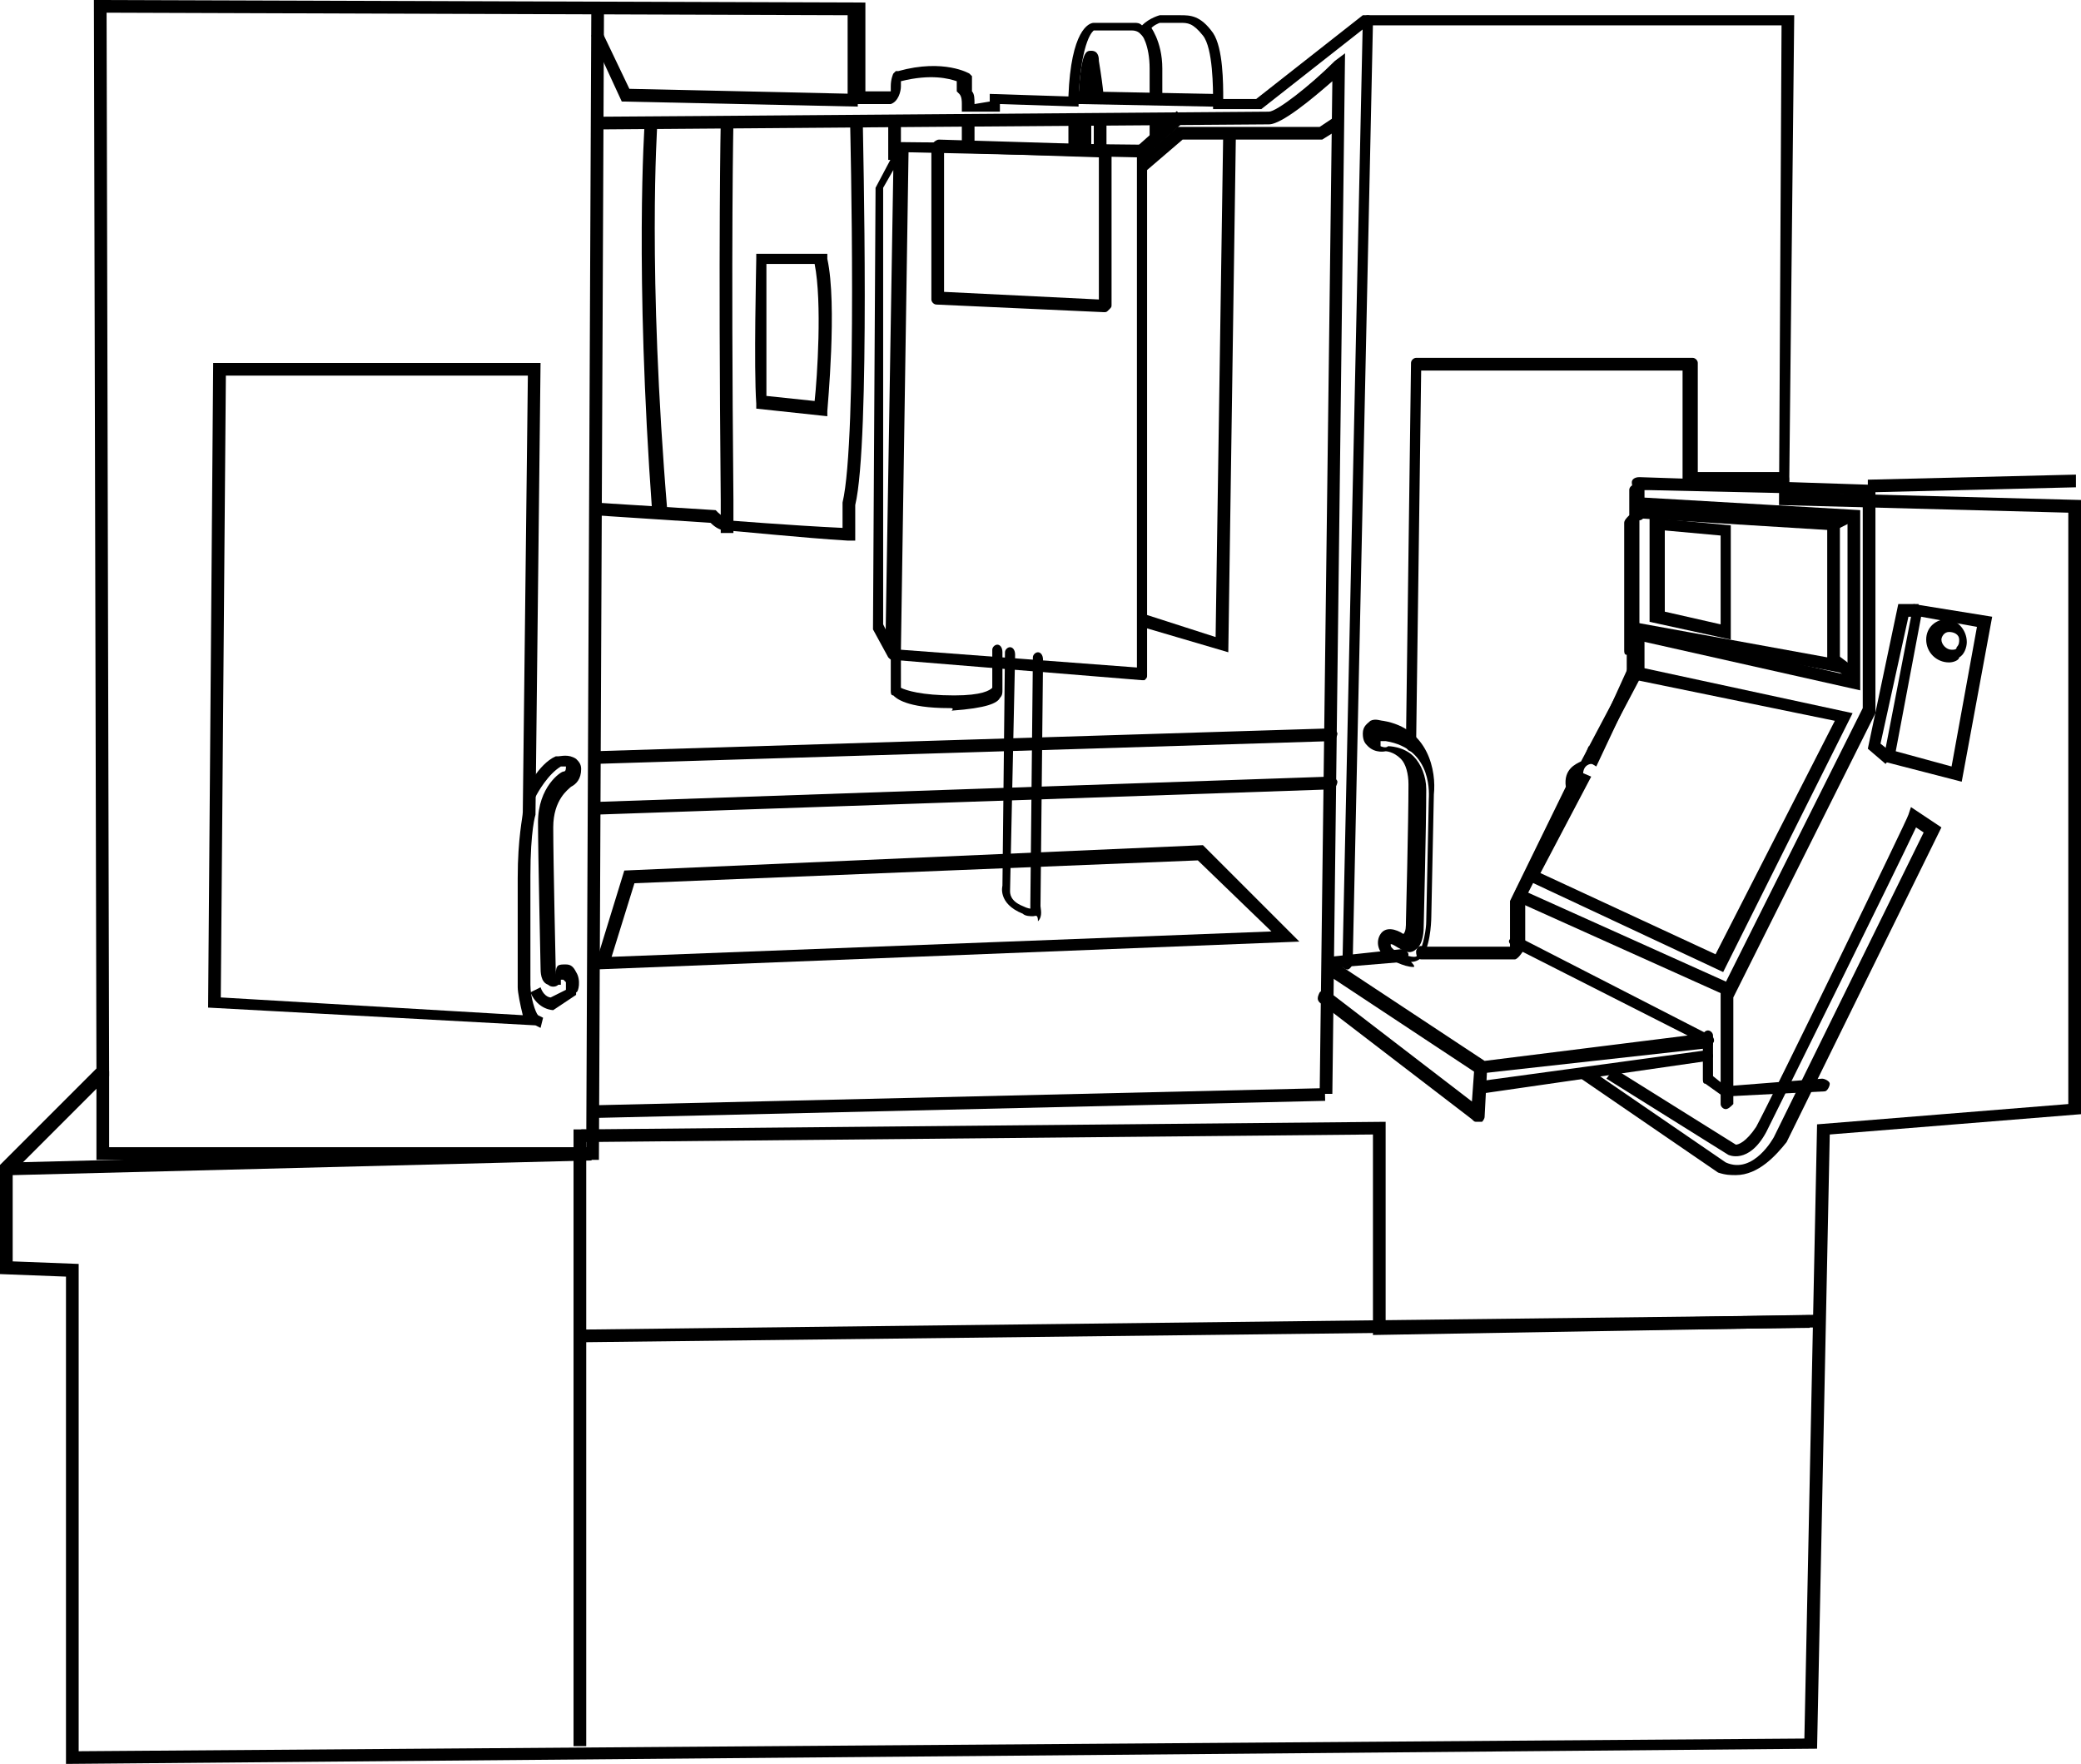 <?xml version="1.0" encoding="UTF-8"?> <!-- Generator: Adobe Illustrator 22.1.0, SVG Export Plug-In . SVG Version: 6.00 Build 0) --> <svg xmlns="http://www.w3.org/2000/svg" xmlns:xlink="http://www.w3.org/1999/xlink" id="Calque_1" x="0px" y="0px" viewBox="0 0 82 69.5" xml:space="preserve"> <g> <path d="M2.6,69.5V50.3L0,50.2v-4.3l3.8-3.8L3.7,0l30.4,0.1l0,3.5l1,0c0,0,0-0.2,0-0.2c0-0.3,0.1-0.5,0.1-0.5l0.1-0.1l0.1,0 c1.8-0.5,2.8,0.1,2.8,0.1l0.1,0.1v0.6c0.1,0.1,0.1,0.3,0.1,0.5L39,4l0-0.3l3.1,0.1c0.1-2.6,0.8-2.9,1-2.9c0.1,0,1.2,0,1.6,0 c0.1,0,0.2,0,0.3,0.1c0.3-0.3,0.7-0.4,0.7-0.4l0.8,0c0.4,0,0.8,0,1.3,0.7c0.4,0.6,0.4,2,0.4,2.6l1.3,0l4.2-3.3l17,0l-0.2,18.8 L82,19.7v24.2l-9.9,0.8l-0.5,24.2L2.6,69.5z M0.5,49.7l2.6,0.1V69l68-0.5l0.5-24.2l9.9-0.8V20.2l-11.4-0.3L70.2,1L53.9,1l-4.2,3.3 l-1.9,0l0-0.3c0-0.5,0-2.1-0.4-2.6c-0.4-0.5-0.6-0.5-0.9-0.5l-0.1,0l-0.7,0c0,0-0.3,0.1-0.4,0.3l-0.1,0.4l-0.3-0.3 c0,0-0.1-0.1-0.3-0.1c-0.3,0-1.2,0-1.5,0c0,0-0.5,0.3-0.6,2.7l0,0.3l-3.1-0.1l0,0.3l-1.5,0l0-0.3c0-0.1,0-0.3-0.1-0.4l-0.1-0.1V3.2 c-0.3-0.1-1-0.3-2.2,0c0,0,0,0.1,0,0.2c0,0.2-0.1,0.6-0.4,0.7l-0.1,0l-1.6,0l0-3.5L4.2,0.5l0.1,41.9l-3.8,3.8V49.7z"></path> <polygon points="3.8,45.7 3.8,42.2 4.3,42.2 4.3,45.2 23.1,45.2 23.3,0.3 23.8,0.3 23.6,45.7 "></polygon> <path d="M21.1,40.4L8.2,39.7l0.2-25.4h12.9l-0.2,17.8c0,0-0.2,0.6-0.2,2.4c0,1.3,0,4.2,0,4.3c0,0.5,0.2,1.1,0.3,1.2l0.2,0.1 l-0.1,0.4L21.1,40.4z M8.7,39.3l11.9,0.7c-0.1-0.4-0.2-0.9-0.2-1.1c0,0,0-3,0-4.3c0-1.6,0.2-2.4,0.2-2.6l0.2-17.2H8.9L8.7,39.3z"></path> <rect x="22.6" y="44.5" width="0.5" height="24.3"></rect> <rect x="0.2" y="45.5" transform="matrix(1 -2.538244e-02 2.538244e-02 1 -1.157 0.314)" width="23.1" height="0.5"></rect> <path d="M21.8,39.8c0,0-0.6,0-0.9-0.7l0.4-0.2c0.1,0.3,0.3,0.4,0.4,0.4l0.6-0.3c0-0.1,0-0.2,0-0.3c0,0,0,0-0.1-0.1 c-0.1,0-0.1,0-0.1,0c0,0,0,0.1,0,0.1l0,0.1L22,38.8c-0.1,0.1-0.3,0.1-0.4,0c-0.3-0.1-0.3-0.5-0.3-0.7c0-0.1-0.1-4.5-0.1-5.7 c0-1.4,0.9-2,1-2c0.1,0,0.1-0.1,0.1-0.2c0,0-0.1,0-0.2,0c-0.5,0.3-0.9,1-1,1.2l-0.4-0.2c0,0,0.5-1.1,1.2-1.4l0.1,0 c0.1,0,0.4-0.1,0.7,0.1c0.1,0.1,0.2,0.2,0.2,0.4c0,0.4-0.2,0.6-0.4,0.7c-0.1,0.1-0.7,0.5-0.7,1.6c0,1.3,0.1,5.7,0.1,5.7 c0,0,0,0.1,0,0.1c0,0,0,0,0,0C21.9,38,22,38,22.3,38c0.2,0,0.3,0.1,0.4,0.3c0.2,0.3,0.1,0.8,0,0.8l0,0.1L21.8,39.8L21.8,39.8 C21.8,39.8,21.8,39.8,21.8,39.8z"></path> <polygon points="54.1,52.6 54.1,44.7 22.9,45 22.9,44.5 54.6,44.2 54.6,52.1 71.7,51.8 71.7,52.3 "></polygon> <rect x="22.9" y="52.1" transform="matrix(1 -1.171795e-02 1.171795e-02 1 -0.61 0.555)" width="48.4" height="0.5"></rect> <path d="M23.4,38.2l1.2-3.9l22.8-1l3.8,3.8L23.4,38.2z M25,34.8l-0.9,2.9l26-1l-2.9-2.8L25,34.8z"></path> <rect x="23.3" y="43.2" transform="matrix(1 -2.343106e-02 2.343106e-02 1 -1.007 0.897)" width="28.9" height="0.5"></rect> <path d="M52.5,43.1l-0.5,0l0.5-39.9c-0.8,0.7-2,1.7-2.5,1.7c0,0,0,0,0,0c-0.7,0-26.2,0.2-26.5,0.2l0-0.5c1.1,0,25.8-0.2,26.5-0.2 c0,0,0,0,0,0c0.3,0,1.6-1,2.6-2L53,2.1L52.5,43.1z"></path> <polygon points="33.8,4.2 24.5,4 23.3,1.4 23.7,1.2 24.8,3.5 33.8,3.7 "></polygon> <path d="M33.7,21.3l-0.3,0c-1.7-0.1-4.6-0.4-4.8-0.4c-0.2,0-0.4-0.1-0.6-0.3l-4.6-0.3l0-0.5l4.8,0.3l0.1,0.1 c0.1,0.1,0.3,0.2,0.3,0.3c0.1,0,2.5,0.2,4.6,0.3v-1c0.6-2.5,0.3-14.8,0.3-14.9l0.5,0c0,0.5,0.3,12.5-0.3,15L33.7,21.3z"></path> <path d="M32.6,16.4l-2.8-0.3l0-0.2c-0.1-1.4,0-5.5,0-5.7l0-0.2h2.8l0,0.2c0.4,1.8,0,5.9,0,6L32.6,16.4z M30.2,15.6l1.9,0.2 c0.1-0.9,0.3-3.9,0-5.4h-1.9C30.2,11.3,30.2,14.3,30.2,15.6z"></path> <path d="M28.4,21l0-1.3c-0.1-10.4,0-14.9,0-14.9l0.5,0c0,0-0.1,4.5,0,14.9l0,1.3L28.4,21z"></path> <path d="M25.7,20.2C25,10.6,25.4,4.9,25.4,4.9l0.5,0c0,0.1-0.4,5.7,0.4,15.3L25.7,20.2z"></path> <rect x="35" y="4.8" width="0.5" height="1.5"></rect> <rect x="37.9" y="4.7" width="0.5" height="1.1"></rect> <rect x="42.1" y="4.7" width="0.5" height="1.2"></rect> <rect x="43.1" y="4.7" width="0.5" height="1.2"></rect> <rect x="44.8" y="5" transform="matrix(0.748 -0.664 0.664 0.748 8.046 31.713)" width="2" height="0.5"></rect> <polygon points="45.2,6.7 44.9,6.3 46.4,5 52,5 52.6,4.6 52.9,5 52.1,5.5 46.6,5.5 "></polygon> <path d="M45.8,4h-0.5V2.7c0-0.9-0.3-1.4-0.4-1.4L45.3,1c0,0,0.5,0.6,0.5,1.7V4z"></path> <rect x="44.9" y="1" transform="matrix(1.946291e-02 -1 1 1.946291e-02 40.413 48.975)" width="0.5" height="5.7"></rect> <path d="M43.5,4l-0.5,0c0,0,0-0.1,0-0.4c0,0.1,0,0.2,0,0.3l-0.5-0.1C42.6,2,42.8,2,43,2c0,0,0,0,0,0c0.3,0,0.3,0.3,0.3,0.4 C43.5,3.6,43.5,4,43.5,4z"></path> <rect x="42.5" y="4.7" width="0.5" height="1.2"></rect> <rect x="45.3" y="4.6" width="0.5" height="0.8"></rect> <polygon points="48.4,25.7 45,24.7 45.1,24.2 47.9,25.1 48.2,5.2 48.7,5.2 "></polygon> <path d="M45,26.8C45,26.8,45,26.8,45,26.8L35.2,26c-0.1,0-0.1,0-0.2-0.1c0,0,0,0,0,0s0,0,0,0c0,0,0,0,0,0l0,0c0,0,0,0,0,0 c0,0,0,0,0,0l0,0c0,0,0,0,0,0l-0.6-1.1c0,0,0-0.1,0-0.1l0.1-17.2c0,0,0-0.1,0-0.1l0.9-1.7c0,0,0,0,0,0c0,0,0,0,0,0l0,0 c0,0,0,0,0.1-0.1c0,0,0.1,0,0.1,0c0,0,0,0,0,0L45,5.7c0.1,0,0.2,0.1,0.2,0.2v20.7c0,0.1,0,0.1-0.1,0.2C45.2,26.8,45.1,26.8,45,26.8 z M35.5,25.6l9.3,0.7V6.2l-9-0.2L35.5,25.6z M34.8,24.6l0.1,0.2l0.3-18.1l-0.4,0.7L34.8,24.6z"></path> <path d="M43.5,12.3C43.5,12.3,43.5,12.3,43.5,12.3L36.9,12c-0.1,0-0.2-0.1-0.2-0.2v-6c0-0.1,0-0.1,0.1-0.2c0,0,0.1-0.1,0.2-0.1 l6.6,0.2c0.1,0,0.2,0.1,0.2,0.2v6.1c0,0.1,0,0.1-0.1,0.2C43.6,12.3,43.6,12.3,43.5,12.3z M37.2,11.5l6.1,0.3V6.2L37.2,6V11.5z"></path> <path d="M23.4,30.1c-0.1,0-0.2-0.1-0.2-0.2c0-0.1,0.1-0.3,0.2-0.3l29-0.9c0.1,0,0.3,0.1,0.3,0.2c0,0.1-0.1,0.3-0.2,0.3L23.4,30.1 C23.4,30.1,23.4,30.1,23.4,30.1z"></path> <path d="M23.4,32.1c-0.1,0-0.2-0.1-0.2-0.2c0-0.1,0.1-0.3,0.2-0.3l29-1c0.1,0,0.3,0.1,0.3,0.2c0,0.1-0.1,0.3-0.2,0.3L23.4,32.1 C23.4,32.1,23.4,32.1,23.4,32.1z"></path> <path d="M37.4,27.9c-1.7,0-2.1-0.4-2.2-0.5c-0.1,0-0.1-0.1-0.1-0.2v-1.5c0-0.1,0.1-0.2,0.2-0.2s0.2,0.1,0.2,0.2v1.4 c0.2,0.1,0.8,0.3,2.1,0.3c1.1,0,1.4-0.2,1.5-0.3l0-1.5c0-0.1,0.1-0.2,0.2-0.2c0,0,0,0,0,0c0.1,0,0.2,0.1,0.2,0.3l0,1.5 c0,0.1,0,0.2-0.1,0.3c-0.1,0.2-0.5,0.4-1.9,0.5C37.6,27.9,37.5,27.9,37.4,27.9z M39.2,27.3C39.2,27.3,39.2,27.3,39.2,27.3 C39.2,27.3,39.2,27.3,39.2,27.3z M39.2,27.3C39.2,27.3,39.2,27.3,39.2,27.3C39.2,27.3,39.2,27.3,39.2,27.3z M39.2,27.2L39.2,27.2 L39.2,27.2z"></path> <path d="M40.7,36.1c-0.1,0-0.3,0-0.4-0.1c-1-0.4-0.8-1.1-0.8-1.1l0.1-9.2c0-0.1,0.1-0.2,0.2-0.2c0,0,0,0,0,0c0.1,0,0.2,0.1,0.2,0.3 l-0.2,9.3c0,0.1,0,0.4,0.5,0.6c0.2,0.1,0.3,0.1,0.3,0.1c0,0,0-0.1,0-0.1c0,0,0-0.1,0-0.1l0.1-9.7c0-0.1,0.1-0.2,0.2-0.2 c0,0,0,0,0,0c0.1,0,0.2,0.1,0.2,0.3l-0.1,9.7c0,0.1,0.1,0.4-0.1,0.6C40.9,36,40.8,36.1,40.7,36.1z"></path> <path d="M53.1,38.2C53.1,38.2,53.1,38.2,53.1,38.2c-0.1,0-0.3-0.1-0.2-0.3l0.8-37.1c0-0.1,0.1-0.2,0.2-0.2c0,0,0,0,0,0 c0.1,0,0.2,0.1,0.2,0.3l-0.8,37.1C53.3,38,53.2,38.2,53.1,38.2z"></path> <path d="M59.7,37.8C59.7,37.8,59.7,37.8,59.7,37.8l-3.7,0c-0.1,0-0.2-0.1-0.2-0.3c0-0.1,0.1-0.3,0.3-0.2l3.4,0v-1.7 c0,0,0-0.1,0-0.1l2.2-4.5c-0.1-0.7,0.4-0.9,0.6-1l1.8-3.4l0-0.8c-0.1,0-0.1-0.1-0.1-0.2l0-5c0-0.1,0.1-0.2,0.2-0.3l0,0v-1 c0-0.1,0.1-0.2,0.2-0.2l1.9-0.1v-4.4H56l-0.2,14.8c0,0.1-0.1,0.2-0.2,0.2c0,0,0,0,0,0c-0.1,0-0.2-0.1-0.2-0.3l0.2-15 c0-0.1,0.1-0.2,0.2-0.2h10.9c0.1,0,0.2,0.1,0.2,0.2V19c0,0.1-0.1,0.2-0.2,0.2l-1.9,0.1v1c0,0.1-0.1,0.2-0.2,0.2l0,0l0,4.5 c0.1,0,0.2,0.1,0.2,0.2l0,1.1c0,0,0,0.1,0,0.1l-1.9,3.6c0,0.1-0.1,0.1-0.2,0.1c-0.1,0-0.4,0.1-0.3,0.6c0,0.1,0,0.1,0,0.2l-2.3,4.5 v1.9c0,0.1,0,0.1-0.1,0.2C59.8,37.8,59.7,37.8,59.7,37.8z"></path> <path d="M55.7,38.1c-0.4,0-0.9-0.3-1.1-0.4c-0.3-0.2-0.4-0.6-0.2-0.9c0.2-0.3,0.6-0.2,0.9,0c0,0,0,0,0,0c0,0,0,0,0,0 c0.1-0.1,0.1-0.3,0.1-0.5c0,0,0.1-3.9,0.1-5.4c0-0.4-0.1-0.8-0.3-1c-0.3-0.3-0.6-0.3-0.6-0.3c0,0-0.4,0.1-0.7-0.2 c-0.1-0.1-0.2-0.2-0.2-0.5c0-0.3,0.2-0.4,0.3-0.5c0.2-0.1,0.4,0,0.5,0c1.8,0.3,2.1,2,2,2.9l-0.1,4.8c0,0,0,1-0.3,1.5 c-0.1,0.2-0.3,0.3-0.5,0.3C55.8,38.1,55.7,38.1,55.7,38.1z M54.8,37.2c0,0.1,0,0.1,0.1,0.2c0.1,0.1,0.6,0.3,0.8,0.3 c0.1,0,0.1,0,0.2-0.1c0.2-0.4,0.3-1,0.3-1.3l0.1-4.8c0-0.1,0.2-2-1.7-2.3c0,0-0.1,0-0.1,0c0,0-0.1,0-0.1,0c0,0,0,0,0,0.1 c0,0,0,0.1,0,0.1c0,0,0.2,0.1,0.3,0c0,0,0.6,0,1,0.4c0.3,0.3,0.5,0.8,0.5,1.3c0,1.5-0.1,5.3-0.1,5.4c0,0.1,0,0.7-0.3,0.9 c-0.1,0.1-0.3,0.2-0.6,0C55,37.3,54.9,37.2,54.8,37.2z"></path> <path d="M58.3,42.3c0,0-0.1,0-0.1,0l-5.9-3.9c-0.1,0-0.1-0.1-0.1-0.2v-0.3c0-0.1,0.1-0.2,0.2-0.2l2.8-0.3c0.1,0,0.3,0.1,0.3,0.2 c0,0.1-0.1,0.3-0.2,0.3l-2.4,0.2l5.6,3.7l8-1l-6.9-3.5c-0.1-0.1-0.2-0.2-0.1-0.3c0.1-0.1,0.2-0.2,0.3-0.1l7.6,3.9 c0.1,0,0.2,0.2,0.1,0.3c0,0.1-0.1,0.2-0.2,0.2L58.3,42.3C58.4,42.3,58.4,42.3,58.3,42.3z"></path> <path d="M58.2,44.2c-0.1,0-0.1,0-0.2-0.1l-6-4.6c-0.1-0.1-0.1-0.2,0-0.4c0.1-0.1,0.2-0.1,0.4,0l5.6,4.3l0.1-1.4 c0-0.1,0.1-0.2,0.3-0.2c0.1,0,0.2,0.1,0.2,0.3L58.5,44c0,0.1-0.1,0.2-0.1,0.2C58.3,44.2,58.3,44.2,58.2,44.2z"></path> <path d="M58.3,43.1c-0.1,0-0.2-0.1-0.2-0.2c0-0.1,0.1-0.3,0.2-0.3l8.8-1.2v-0.6c0-0.1,0.1-0.2,0.2-0.2s0.2,0.1,0.2,0.2v0.8 c0,0.1-0.1,0.2-0.2,0.2L58.3,43.1C58.3,43.1,58.3,43.1,58.3,43.1z"></path> <path d="M68,43.2c-0.1,0-0.1,0-0.1,0l-0.7-0.5c-0.1,0-0.1-0.1-0.1-0.2v-0.9c0-0.1,0.1-0.2,0.2-0.2s0.2,0.1,0.2,0.2v0.8l0.5,0.4 l3.8-0.3c0.1,0,0.3,0.1,0.3,0.2c0,0.1-0.1,0.3-0.2,0.3L68,43.2C68,43.2,68,43.2,68,43.2z"></path> <path d="M68,43.7c-0.1,0-0.2-0.1-0.2-0.2v-4.3c0,0,0-0.1,0-0.1l5.6-11.2v-8.4l-8.9-0.2c-0.1,0-0.2-0.1-0.2-0.3 c0-0.1,0.1-0.2,0.3-0.2l9.1,0.3c0.1,0,0.2,0.1,0.2,0.2v8.7c0,0,0,0.1,0,0.1l-5.6,11.2v4.2C68.2,43.6,68.1,43.7,68,43.7z"></path> <path d="M70.3,19.1C70.3,19.1,70.3,19.1,70.3,19.1l-3.7,0c-0.1,0-0.2-0.1-0.2-0.3s0.1-0.2,0.2-0.2c0,0,0,0,0,0l3.7,0 c0.1,0,0.2,0.1,0.2,0.3S70.5,19.1,70.3,19.1z"></path> <polygon points="73.6,19.4 73.6,18.9 81.8,18.7 81.8,19.2 "></polygon> <rect x="63.6" y="32.5" transform="matrix(0.41 -0.912 0.912 0.41 3.849 80.106)" width="0.5" height="9.1"></rect> <polygon points="67.9,38.3 60,34.6 62,30.8 61.8,30.8 62,30.3 62.7,30.6 60.7,34.4 67.6,37.6 72.3,28.4 64.5,26.8 62.9,30.2 62.4,29.9 62.6,29.4 62.7,29.5 64.2,26.2 73,28.1 "></polygon> <polygon points="73.3,27.2 64.4,25.2 64.5,24.7 72.8,26.6 72.8,20.6 65.2,20.1 65.1,20.3 64.6,20.4 64.5,19.9 64.7,19.9 64.7,19.6 73.3,20.1 "></polygon> <polygon points="72.3,20.9 64.2,20.4 64.3,19.9 72.2,20.4 72.9,20.1 73.1,20.5 "></polygon> <polygon points="72.5,26.5 64.2,24.9 64.3,24.5 72,25.9 72,20.7 72.5,20.7 "></polygon> <polygon points="72.9,26.8 72.1,26.2 72.4,25.8 73.2,26.4 "></polygon> <path d="M68.2,25.2l-3.2-0.7v-4.1l3.2,0.3V25.2z M65.6,24.1l2.2,0.5v-3.5l-2.2-0.2V24.1z"></path> <path d="M68.4,46.3c-0.2,0-0.4,0-0.7-0.1l-5.4-3.7l0.3-0.4l5.4,3.7c1.1,0.5,1.9-1,1.9-1l5.9-12l-0.3-0.2c-0.8,1.7-5.4,11-5.9,12 c-0.7,1.3-1.5,0.9-1.5,0.9l-4.8-3l0.3-0.4l4.8,3c0,0,0,0,0,0c0.1,0,0.4-0.1,0.8-0.7c0.6-1.1,6-12.2,6-12.3l0.1-0.3l1.2,0.8 l-6.1,12.4C70,45.5,69.3,46.3,68.4,46.3z"></path> <path d="M77.3,30.8L74.2,30l1.2-6.2l3.1,0.5L77.3,30.8z M74.7,29.6l2.2,0.6l1-5.5l-2.2-0.4L74.7,29.6z"></path> <polygon points="74.3,30.1 73.6,29.5 74.8,23.8 75.6,23.8 75.6,24.3 75.2,24.3 74.1,29.3 74.6,29.7 "></polygon> <path d="M76.8,26.1C76.8,26.1,76.8,26.1,76.8,26.1c-0.5,0-0.9-0.4-0.9-0.9c0-0.5,0.4-0.8,0.8-0.8s0.8,0.4,0.8,0.9 c0,0.2-0.1,0.5-0.3,0.6C77.2,26,77,26.1,76.8,26.1z M76.8,24.9c-0.2,0-0.3,0.2-0.3,0.3c0,0.2,0.2,0.4,0.4,0.4c0.1,0,0.2,0,0.2-0.1 c0.1-0.1,0.1-0.2,0.1-0.3C77.2,25,77,24.9,76.8,24.9z"></path> </g> </svg> 